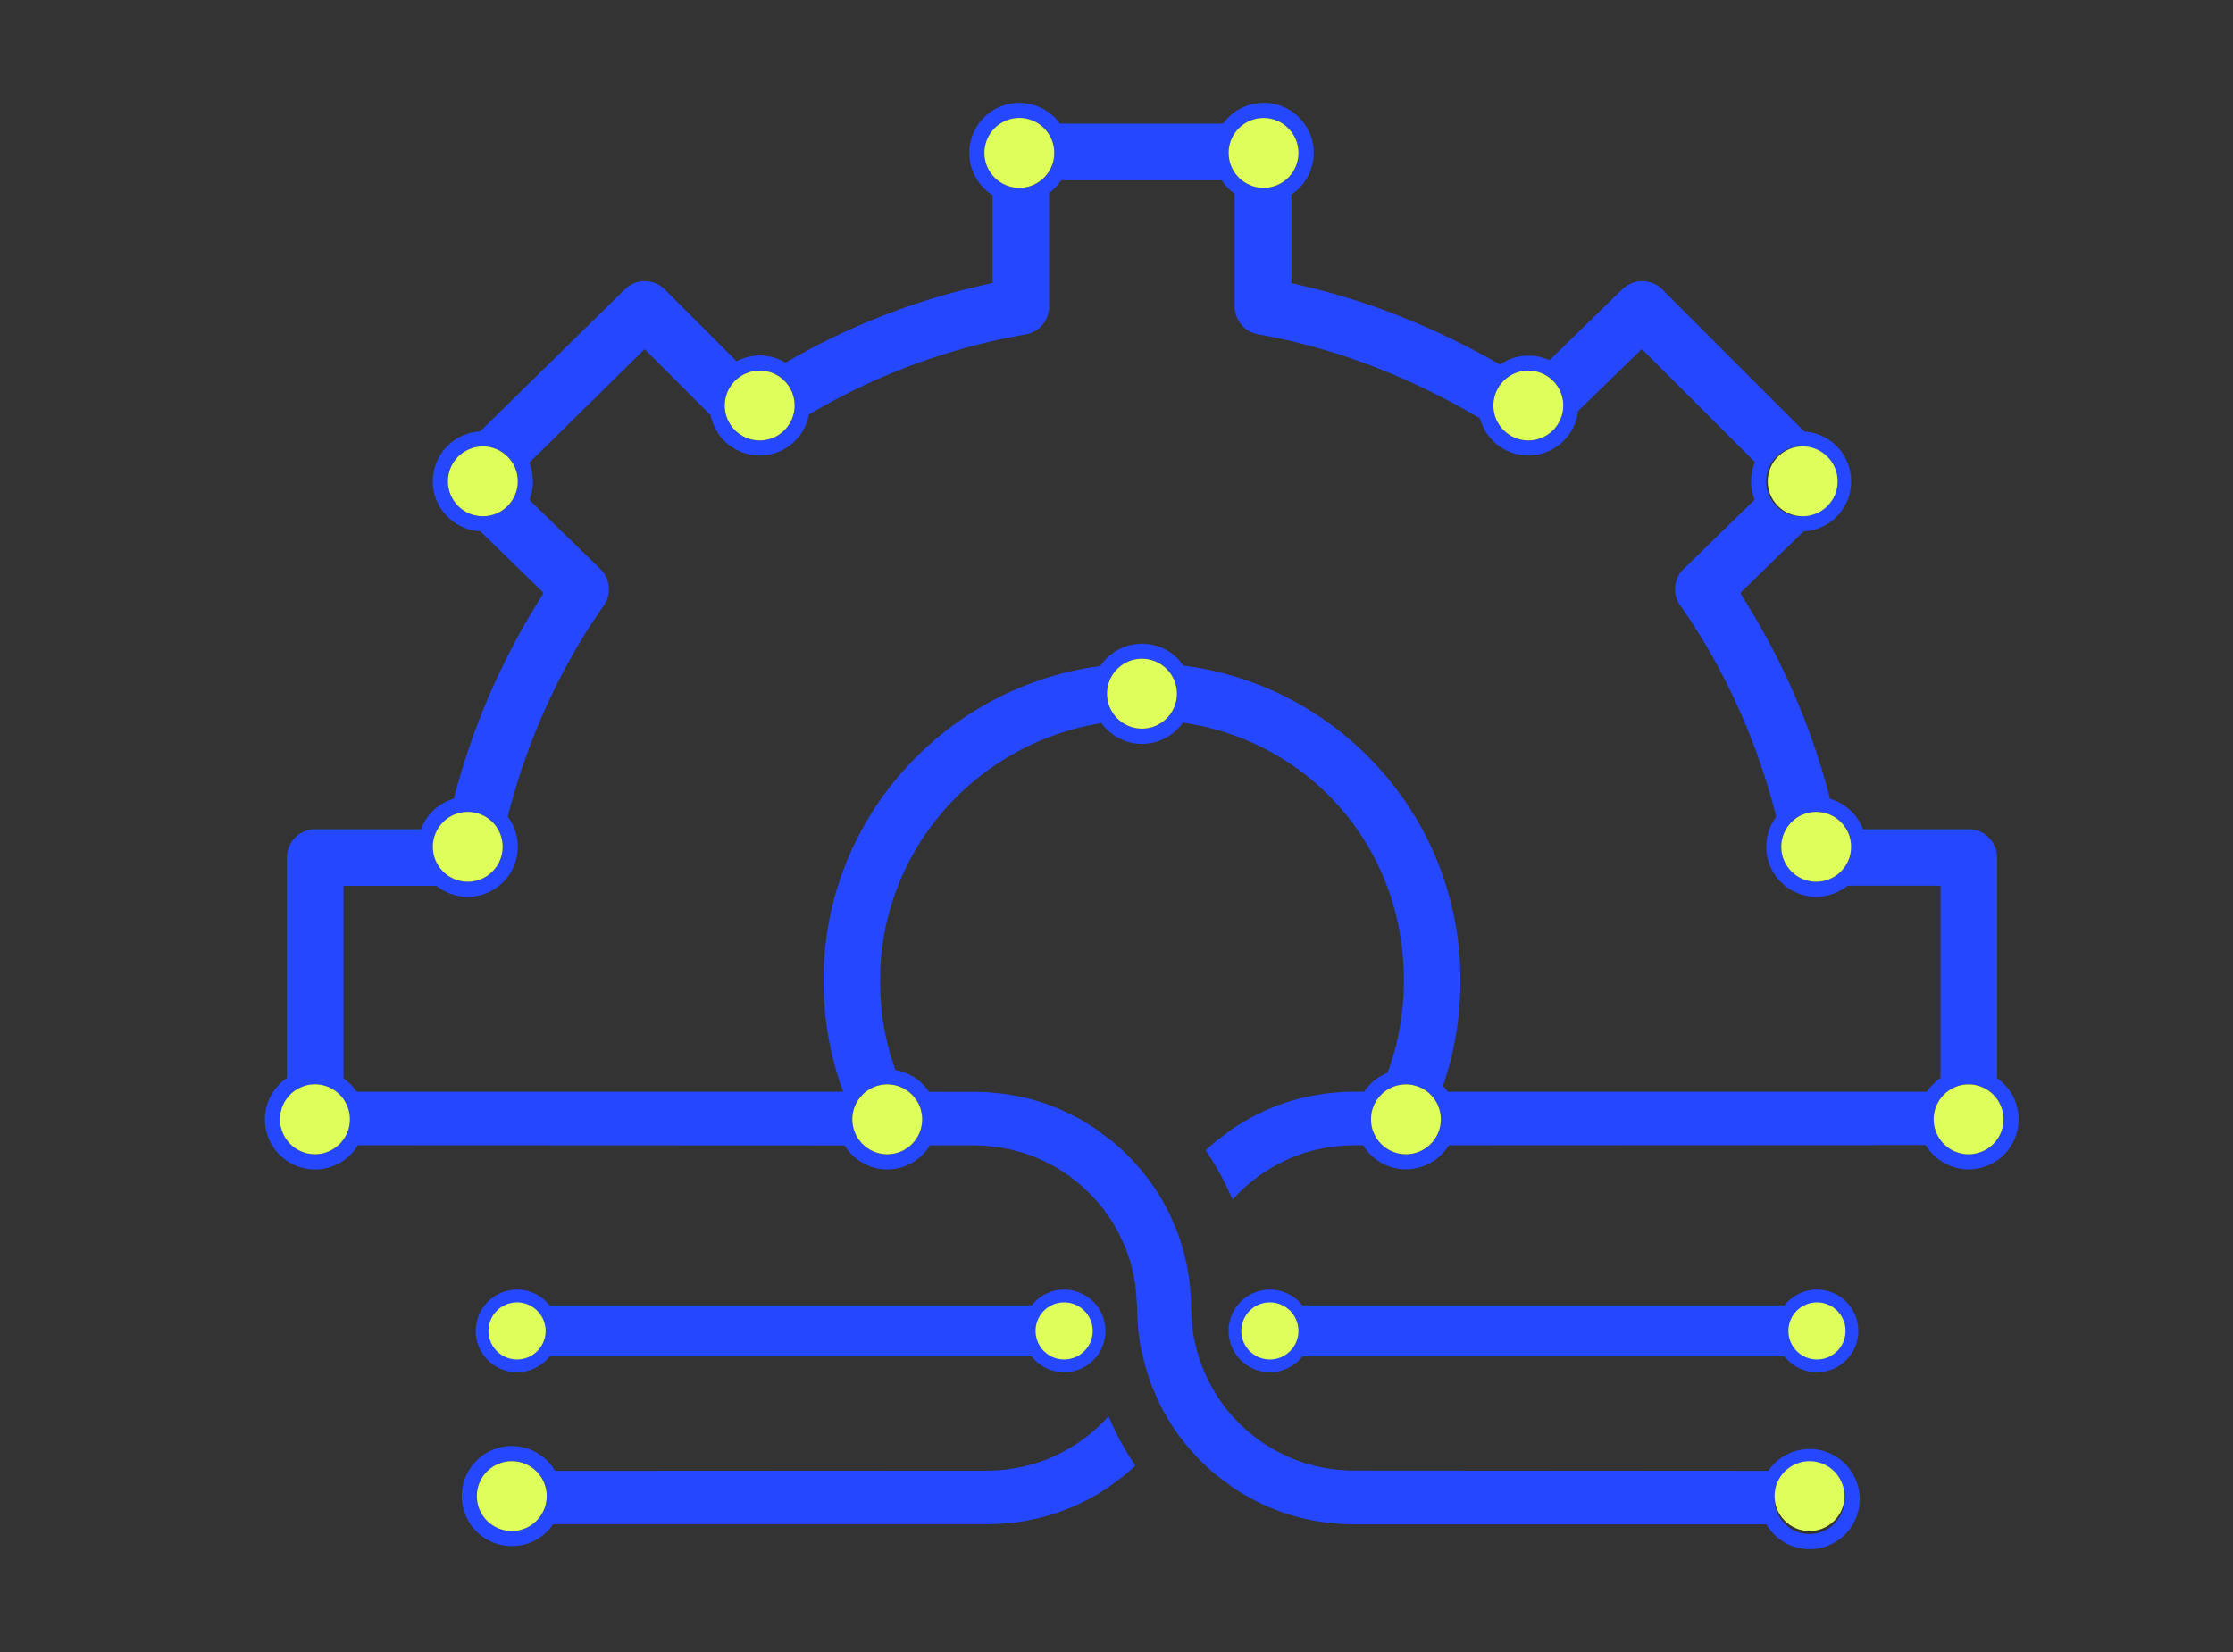 <svg id="Layer_1" data-name="Layer 1" xmlns="http://www.w3.org/2000/svg" viewBox="0 0 1400 1036"><rect x="0" y="0" width="1400" height="1036" fill="#333333" stroke="none"/><defs><style>.cls-1{fill:#2547fe;}.cls-2{fill:#deff5b;}.cls-3{fill:none;stroke:#2547fe;stroke-miterlimit:10;stroke-width:8px;}</style></defs><path class="cls-1" d="M710.24,916.67c-1.35-2-2.76-4.25-4.11-6.51l-1.35-2.36c-.4-.68-.84-1.48-1.28-2.29l-.42-.77c-.67-1.17-1.06-1.86-1.43-2.57l-1.2-2.32c-1.12-2.23-2-4.07-2.89-5.94-.37-.8-.76-1.67-1.15-2.55l-.41-.94-1-2.27a103.12,103.12,0,0,1-14.8,13.58c-1.13.88-1.8,1.37-2.48,1.86-1.37,1-2.76,1.87-4.16,2.76-1.15.73-2.3,1.43-3.46,2.1-1.48.86-2.73,1.57-4,2.25-1.51.78-3.12,1.54-4.74,2.28l-.78.37c-.79.38-1.59.75-2.4,1.09-2.57,1.08-5.29,2.06-8,2.94-.72.24-1.47.44-2.21.65l-.73.2c-2,.58-4,1.11-6.08,1.56-1.06.24-2.19.46-3.31.66-2.06.39-4.19.71-6.34,1l-.77.1c-.71.09-1.41.18-2.12.24-3.18.3-6.33.48-9.53.48L348,922.41a31.47,31.47,0,0,0-11.33-11.3,5.45,5.45,0,0,0-.53-.29c-.7-.4-1.42-.76-2.15-1.1l-.83-.37c-.69-.29-1.39-.56-2.1-.8l-.84-.29a30.76,30.76,0,0,0-3-.79,32.2,32.2,0,0,0-6.33-.63,31.38,31.38,0,1,0,0,62.76,32.2,32.2,0,0,0,6.33-.63c1-.2,1.9-.45,2.82-.73.3-.09.58-.2.88-.3.62-.21,1.24-.43,1.85-.68l1-.42c.56-.26,1.12-.52,1.66-.8l.93-.51c.53-.31,1.06-.62,1.58-1,.28-.18.56-.36.83-.55.54-.38,1.06-.77,1.57-1.17l.69-.55c.56-.47,1.1-1,1.63-1.47l.46-.43a31.53,31.53,0,0,0,3.73-4.49H619.05q3.86,0,7.67-.23l2.51-.19c1.7-.12,3.44-.27,5.16-.46l2.69-.34c1.67-.23,3.24-.46,4.81-.73l2.8-.5q2.43-.47,4.8-1l2.47-.57q2.91-.72,5.74-1.58l1-.28c2.74-.84,5.08-1.63,7.39-2.48l1.63-.65c1.67-.64,3.41-1.33,5.13-2.08l2.3-1c1.45-.65,2.92-1.36,4.39-2.09l2.24-1.15c1.48-.77,2.93-1.57,4.36-2.38l2.1-1.2c1.52-.91,3.09-1.9,4.64-2.91l.92-.59c1.71-1.13,2.85-2,4-2.91l4.68-3.51c1.2-.87,2.39-1.71,3.52-2.66l1.42-1.23c1.38-1.19,2.71-2.37,4-3.59l.43-.41c-.3-.43-.59-.87-.88-1.31ZM320.86,960.13a21.91,21.91,0,1,1,21.91-21.91A21.94,21.94,0,0,1,320.86,960.13Z"/><polygon class="cls-1" points="718.79 876.35 718.79 876.35 718.79 876.35 718.79 876.35"/><circle class="cls-2" cx="320.86" cy="938.22" r="21.91"/><path class="cls-1" d="M1134.5,908.73a31.31,31.31,0,0,0-22.19,9.19l-.19.21a30.91,30.91,0,0,0-2.58,3l-.5.66c-.14.21-.31.39-.45.6l-260-.17c-3.12,0-6.28-.18-9.4-.47l-2.94-.35c-2.16-.26-4.28-.58-6.39-1-1.08-.2-2.21-.42-3.33-.68-2-.43-4-1-6-1.53l-.79-.22c-.74-.2-1.47-.41-2.2-.64-2.73-.88-5.43-1.86-8.08-3-.74-.3-1.52-.67-2.29-1l-.78-.37c-1.67-.76-3.28-1.52-4.85-2.34-1.24-.64-2.48-1.35-3.72-2.07-1.41-.83-2.58-1.52-3.72-2.26-1.37-.87-2.76-1.77-4.12-2.73-.63-.44-1.22-.89-1.81-1.34l-.63-.49a101.08,101.08,0,0,1-14.74-13.5l-.78-.85c-1.5-1.72-3-3.53-4.38-5.38l-.42-.56a101.72,101.72,0,0,1-7-10.81c-1.26-2.19-2.44-4.46-3.54-6.79-1.31-2.74-2.52-5.54-3.57-8.41l-.56-1.52c-.84-2.29-1.71-5.19-2.48-8.09a.29.29,0,0,0,0-.09c-.17-.68-.32-1.37-.47-2l-.17-.8c-.45-2-.88-3.91-1.22-5.9-.18-1-.33-2.06-.47-3.09l-1-13.56v-.47c0-2.18,0-4.38-.16-6.56-.11-2-.27-4-.46-5.93l-.06-.81h0v-.08c-.23-2.2-.5-4.38-.86-6.76l-.08-.56c-.15-.87-.31-1.75-.48-2.63l-.77-4.18c-.16-.69-.4-1.68-.63-2.66l-.66-2.82.2-.06-.36-.74h0l-.55-1.93c-.22-.82-.49-1.68-.74-2.54-.16-.51-.29-1-.45-1.53l-1.27-3.85c-.46-1.36-.92-2.71-1.43-4l-3.76-8.93-1.25-2.61L731,757c-.73-1.41-1.49-2.75-2.26-4.09l-1.41-2.45c-1.13-1.84-2.06-3.31-3-4.76l-.47-.72c-1.44-2.17-2.86-4.16-4.27-6l-3.18-4c-.44-.55-.87-1.11-1.33-1.66l-1.2-1.39c-.65-.75-1.31-1.48-2-2.21l-3.17-3.43c-.26-.27-.54-.53-.8-.81-.93-.95-1.87-1.89-2.81-2.81l-1.63-1.55c-1.34-1.25-2.68-2.43-4-3.59l-1.39-1.21c-1.15-1-2.34-1.81-3.51-2.66l-4.66-3.49c-1.16-.91-2.32-1.83-3.56-2.65l-1.36-.88c-1.63-1.05-3.18-2-4.75-3l-1.58-.91c-1.91-1.09-3.34-1.88-4.8-2.64l-2.26-1.16q-2.26-1.12-4.51-2.14l-2.19-1c-1.74-.75-3.48-1.44-5.23-2.12l-1.57-.62c-2.3-.84-4.63-1.64-7-2.37l-1.39-.39c-1.88-.56-3.79-1.09-5.72-1.57l-2.45-.56c-1.63-.39-3.24-.73-4.86-1l-2.69-.48c-1.67-.29-3.26-.52-4.87-.74l-2.76-.35c-1.68-.19-3.42-.33-5.16-.46l-2.37-.18c-2.64-.15-5.2-.24-7.77-.24H582.44a.86.86,0,0,0-.07-.1,31.65,31.65,0,0,0-5.9-6.59l-.47-.38c-.59-.47-1.18-.92-1.79-1.35l-.75-.5c-.55-.36-1.11-.71-1.69-1-.29-.16-.58-.33-.88-.48-.57-.3-1.14-.58-1.73-.84-.31-.14-.62-.29-.94-.42-.62-.26-1.25-.48-1.89-.7-.29-.1-.58-.21-.87-.3-.94-.28-1.89-.54-2.86-.73-.39-.09-.8-.12-1.2-.19a164.37,164.37,0,0,1-9.6-56.49c0-81.16,60.21-148.65,138.77-161.14a32.29,32.29,0,0,0,2.15,2.65c.67.74,1.38,1.45,2.12,2.13a31.29,31.29,0,0,0,46.76-5.08C821,464.68,880.15,531.43,880.15,614.53a163.89,163.89,0,0,1-10.25,58.26,31.12,31.12,0,0,0-6,3.14c-.83.56-1.64,1.16-2.41,1.8a31.39,31.39,0,0,0-6.2,6.91h-6.6c-2.58,0-5.14.09-7.68.24l-2.5.18c-1.71.13-3.44.27-5.16.47l-2.22.28c-2.15.29-3.72.52-5.3.79-1,.16-1.87.32-2.77.49-1.65.31-3.23.66-4.81,1l-2.47.57c-1.95.49-3.85,1-5.75,1.58l-1,.28c-2.78.84-5.12,1.64-7.44,2.49l-1.62.65c-1.66.64-3.4,1.33-5.12,2.08l-2,.88c-1.78.81-3.26,1.51-4.71,2.24L785.94,700c-1.49.79-2.93,1.57-4.35,2.38l-2.06,1.18c-1.58.95-3.14,1.92-4.67,2.93l-.93.6c-1.62,1.06-2.67,1.89-3.72,2.7l-4.68,3.51c-1.3.94-2.6,1.86-3.82,2.88l-1.39,1.22c-1.4,1.2-2.74,2.38-4,3.58l-.42.41.88,1.31.75,1.16c1.36,2.06,2.77,4.28,4.11,6.53l1.35,2.34c1,1.77,2.11,3.69,3.14,5.64l1.18,2.3c1.12,2.21,2,4.07,2.9,5.95l1.74,3.91.78,1.86a102.94,102.94,0,0,1,14.82-13.6c1.16-.89,1.83-1.39,2.52-1.88,1.33-.94,2.72-1.85,4.12-2.74,1.15-.73,2.3-1.42,3.45-2.1,1.48-.85,2.72-1.56,4-2.22,1.53-.81,3.14-1.56,4.76-2.3l.83-.39c.77-.37,1.55-.74,2.35-1.07,2.59-1.09,5.29-2.06,8-3,.71-.22,1.44-.43,2.18-.63l.74-.21c2-.59,4.06-1.11,6.09-1.55,1.07-.25,2.2-.48,3.34-.68,2-.38,4.17-.71,6.32-1L837,719c.75-.1,1.5-.19,2.25-.26,3.08-.29,6.24-.47,9.44-.47h6a31.58,31.58,0,0,0,6.79,7.86c.77.64,1.58,1.24,2.41,1.81a31.42,31.42,0,0,0,43.57-8.48c.27-.39.49-.81.74-1.21l299.17-.14a30.78,30.78,0,0,0,2.62,3.76,31.76,31.76,0,0,0,4.26,4.26,31.35,31.35,0,0,0,51.12-27.85c-.05-.37-.11-.73-.17-1.09-.12-.83-.27-1.65-.47-2.46-.09-.39-.19-.78-.29-1.16-.23-.81-.48-1.6-.77-2.38-.11-.32-.22-.64-.34-1a31.62,31.62,0,0,0-1.39-3l-.06-.12a31.22,31.22,0,0,0-1.89-3.07c-.08-.12-.18-.24-.27-.37-.6-.83-1.23-1.62-1.9-2.39l-.49-.54c-.66-.72-1.34-1.4-2.06-2l-.47-.43a31.34,31.34,0,0,0-2.73-2.14V537.74A17.78,17.78,0,0,0,1234.33,520H1168a31.45,31.45,0,0,0-17.18-17.82l0,0a32.25,32.25,0,0,0-3.46-1.22,441.75,441.75,0,0,0-50.72-120l-5.56-9.08,39.69-38.66a31.36,31.36,0,0,0,29.2-37.63c-.18-.87-.39-1.73-.64-2.58-.1-.31-.21-.61-.31-.91-.18-.53-.35-1.05-.54-1.57s-.33-.76-.5-1.14-.35-.83-.55-1.23-.44-.83-.67-1.25-.35-.68-.55-1-.56-.88-.85-1.32c-.18-.27-.35-.54-.54-.8-.33-.47-.69-.93-1-1.38-.16-.2-.32-.41-.49-.61-.4-.48-.83-1-1.26-1.4l-.42-.46c-.48-.48-1-.94-1.48-1.4l-.34-.3c-.55-.48-1.12-.93-1.7-1.37l-.23-.17c-.63-.47-1.27-.91-1.94-1.32l-.1-.07a31.17,31.17,0,0,0-14.59-4.68l-89.08-89.13a17.84,17.84,0,0,0-25-.15l-45.78,44.56h0a29.65,29.65,0,0,0-3-1.22l-.05,0a29.85,29.85,0,0,0-3-.84l-.31-.08c-.92-.21-1.86-.36-2.81-.48l-.56-.08a31.28,31.28,0,0,0-3.37-.19h0c-1,0-1.94,0-2.89.14l-.91.11c-.65.08-1.3.18-1.94.29l-1,.2c-.63.14-1.26.31-1.87.48l-.88.25c-.8.25-1.59.55-2.37.86-.42.18-.82.37-1.23.56s-.79.37-1.18.57-.87.46-1.3.7l-1,.59c-.43.28-.87.55-1.3.84h0c-39.1-22.46-79.62-38.82-120.59-48.66l-10.2-2.45V122a28.56,28.56,0,0,0,2.6-1.92,31.68,31.68,0,0,0,4.26-4.25,31.28,31.28,0,0,0,7.16-20h0A31.37,31.37,0,0,0,792.2,64.5h0a32.25,32.25,0,0,0-3.56.22c-.36,0-.71.11-1.06.16-.83.13-1.65.27-2.46.46-.37.08-.73.18-1.1.28-.81.22-1.6.47-2.38.75-.3.11-.6.21-.9.33-1,.37-1.87.79-2.78,1.25l-.29.14a31.71,31.71,0,0,0-8.51,6.56l-.1.11a33,33,0,0,0-2.25,2.76H664.49a31,31,0,0,0-2.24-2.76l-.11-.12a31.67,31.67,0,0,0-8.51-6.55l-.29-.14a30.21,30.21,0,0,0-2.78-1.25c-.3-.12-.6-.22-.9-.33-.78-.28-1.57-.53-2.38-.75-.37-.1-.73-.2-1.1-.28-.81-.19-1.63-.33-2.46-.46-.35,0-.7-.12-1.05-.16a32.43,32.43,0,0,0-3.57-.22h0A31.35,31.35,0,0,0,607.7,95.89h0a31.27,31.27,0,0,0,1.41,9.33,30.69,30.69,0,0,0,2.38,5.62,31.56,31.56,0,0,0,4.44,6.18,30.94,30.94,0,0,0,3.19,3.08c.77.64,1.58,1.25,2.41,1.81.26.17.53.31.79.48v55l-10.26,2.42a433.5,433.5,0,0,0-119.62,47.65h0a31.75,31.75,0,0,0-7.49-3.27l-.45-.11a30.38,30.38,0,0,0-3.31-.7l-.93-.15a32.38,32.38,0,0,0-4-.27h0a30.35,30.35,0,0,0-3.59.22c-.32,0-.63.1-.95.14-.88.13-1.76.29-2.62.49l-.89.23c-.91.24-1.81.52-2.68.84l-.6.22a31.3,31.3,0,0,0-3.12,1.41h0l-45-45a17.8,17.8,0,0,0-25-.12L301,270.55a31.18,31.18,0,0,0-16.84,6l-.11.08c-.63.47-1.25,1-1.84,1.47l-.23.21c-.55.48-1.08,1-1.59,1.49l-.35.37c-.46.48-.91,1-1.35,1.49l-.43.54c-.38.48-.76,1-1.12,1.46-.17.24-.32.49-.49.74-.31.46-.62.91-.9,1.39-.19.31-.35.64-.53,1s-.48.85-.7,1.3-.36.81-.54,1.21-.35.77-.51,1.17-.36,1-.53,1.55c-.11.31-.23.62-.32.94-.25.84-.47,1.71-.65,2.58a31.2,31.2,0,0,0,7.5,27.35,28.41,28.41,0,0,0,2.12,2.13,31.18,31.18,0,0,0,19.52,8.15l39.69,38.66-5.55,9.07a443.43,443.43,0,0,0-50.73,120,30.85,30.85,0,0,0-3.42,1.22l-.09,0A31.41,31.41,0,0,0,263.91,520h-66.3a17.78,17.78,0,0,0-17.74,17.77V676a31.59,31.59,0,0,0-4.6,3.8,31.36,31.36,0,0,0,0,44.38,31.41,31.41,0,0,0,28.52,8.56,30,30,0,0,0,3-.78c.28-.08.56-.19.84-.28.7-.24,1.39-.5,2.06-.79.28-.11.55-.24.83-.36.71-.33,1.4-.68,2.08-1l.57-.31a31.53,31.53,0,0,0,11.2-11l305.18.14A31.35,31.35,0,0,0,562.6,732.7c1-.21,2-.47,2.95-.77l.83-.29c.7-.24,1.38-.49,2.06-.77l.82-.37c.7-.32,1.38-.66,2.06-1l.58-.32A31.55,31.55,0,0,0,583,718.3h28.09c3.12,0,6.27.18,9.4.48.71.06,1.46.15,2.2.25l.73.09q3.24.39,6.4,1c1.07.2,2.2.42,3.32.67,2,.44,4,1,6,1.54l.75.21c.74.2,1.49.41,2.23.65,2.73.88,5.45,1.86,8.09,3,.74.31,1.54.68,2.33,1.06l.76.36c1.64.75,3.25,1.5,4.82,2.33,1.23.63,2.48,1.35,3.74,2.07s2.51,1.5,3.65,2.22c1.43.9,2.82,1.81,4.17,2.77.71.49,1.37,1,2,1.51a104.56,104.56,0,0,1,15.14,13.81l.79.86c1.51,1.73,3,3.54,4.4,5.4l.66.9a102.25,102.25,0,0,1,7.33,11.39c1.07,1.92,2.06,3.88,3,5.87a93.67,93.67,0,0,1,3.94,9.37c.32.9.6,1.81.9,2.71.67,2.08,1.29,4.16,1.83,6.26.19.72.35,1.45.51,2.19l.16.78s0,0,0,.06h0c.45,2,.89,4.07,1.22,6.15q.27,1.65.48,3.24l.92,13.2c0,2.2.05,4.38.16,6.56l.09,1.17c.09,1.47.21,3.1.36,4.72l.07.84h0v.13c.22,2.19.5,4.37.86,6.74.23,1.57.53,3.14.83,4.7L717.82,856c.41,1.49.84,2.88,1.26,4.28l1.09,3.42c.52,1.53,1.06,3.06,1.63,4.57l3.41,8.18.38.83,1.15,2.43,2.36,4.62c.65,1.2,1.31,2.36,2,3.53l1.25,2.15c1,1.68,2,3.32,3.12,4.94l.38.6c1.49,2.22,2.88,4.2,4.34,6.13l.89,1.12,2.36,3c.41.53.81,1,1.24,1.55l6.36,7.05c1.22,1.28,2.41,2.46,3.62,3.63l1.68,1.59c1.29,1.22,2.63,2.4,4,3.55l1.4,1.21c1.23,1,2.49,1.93,3.74,2.83l4.61,3.45c1.1.86,2.2,1.73,3.36,2.51l1.44.92c1.55,1,3.1,2,4.69,2.93l2.09,1.21c1.4.79,2.83,1.58,4.28,2.34l2.3,1.17c1.46.74,3,1.44,4.45,2.12l2.25,1c1.69.73,3.44,1.43,5.2,2.11l1.65.65c2.2.81,4.55,1.6,6.91,2.33l1.38.4c1.88.55,3.8,1.08,5.73,1.57l2.47.57c1.59.37,3.17.71,4.78,1,1,.19,1.85.34,2.76.5,1.64.28,3.21.51,4.8.72,1,.14,1.91.26,2.82.36,1.67.19,3.41.33,5.16.47l2.36.18c2.64.15,5.2.23,7.78.23h258.72a30.19,30.19,0,0,0,7.13,8.42,31.26,31.26,0,0,0,10.63,5.76,31.41,31.41,0,0,0,40.71-30,32.1,32.1,0,0,0-.63-6.32A31.4,31.4,0,0,0,1134.5,908.73ZM716,456.92A21.91,21.91,0,1,1,737.88,435,21.94,21.94,0,0,1,716,456.92ZM881.45,723.86A21.91,21.91,0,1,1,903.36,702,21.94,21.94,0,0,1,881.45,723.86ZM1234.22,680A21.91,21.91,0,1,1,1212.31,702,21.94,21.94,0,0,1,1234.22,680Zm-95.54-170.9a21.91,21.91,0,1,1-21.91,21.91A21.94,21.94,0,0,1,1138.68,509.14ZM1129.21,280a21.91,21.91,0,1,1-21.91,21.91A21.94,21.94,0,0,1,1129.21,280Zm-171-47.55a21.91,21.91,0,1,1-21.91,21.91A21.94,21.94,0,0,1,958.21,232.4ZM792.2,74a21.91,21.91,0,1,1-21.91,21.91A21.93,21.93,0,0,1,792.2,74Zm-175,21.91a21.91,21.91,0,1,1,21.91,21.9A21.93,21.93,0,0,1,617.17,95.89ZM476.29,232.4a21.91,21.91,0,1,1-21.91,21.91A21.94,21.94,0,0,1,476.29,232.4ZM302.74,323.77a21.91,21.91,0,1,1,21.91-21.91A21.94,21.94,0,0,1,302.74,323.77Zm-9.48,185.37a21.91,21.91,0,1,1-21.9,21.91A21.93,21.93,0,0,1,293.26,509.14Zm-95.8,214.72A21.91,21.91,0,1,1,219.37,702,21.94,21.94,0,0,1,197.46,723.86ZM516.31,614.53a202.08,202.08,0,0,0,12.28,70.11h-305l-.08-.1a31.31,31.31,0,0,0-8.15-8.32l0,0V555.52h58.27A31.38,31.38,0,0,0,324,524.73a29.75,29.75,0,0,0-.84-3.15c-.07-.23-.16-.46-.23-.69-.31-.88-.65-1.75-1-2.6l-.15-.35a31.06,31.06,0,0,0-3.47-5.79c12.22-48,32.76-93.34,60.25-132.37a17.71,17.71,0,0,0-2.17-22.94l-44.5-43.36a31.29,31.29,0,0,0,1.62-5.3,32.07,32.07,0,0,0,0-12.65,31.7,31.7,0,0,0-1.64-5.39L404.11,219l41.41,41.4a30.63,30.63,0,0,0,1.19,4.27,31.78,31.78,0,0,0,1.35,3.25c.38.78.79,1.55,1.23,2.3a30.47,30.47,0,0,0,11.07,11.06c.74.44,1.51.85,2.3,1.23a30.77,30.77,0,0,0,3.24,1.36,31.3,31.3,0,0,0,34.61-9.63c.64-.77,1.24-1.58,1.81-2.41A31.35,31.35,0,0,0,507.14,260a398.89,398.89,0,0,1,136-50.29,17.72,17.72,0,0,0,14.64-17.51V121c.41-.31.84-.6,1.23-.93a31.68,31.68,0,0,0,4.26-4.25,32.39,32.39,0,0,0,2-2.78H766a32.39,32.39,0,0,0,2,2.78c.64.77,1.32,1.52,2,2.23s1.45,1.38,2.23,2c.59.49,1.21.93,1.83,1.37v70.7a17.72,17.72,0,0,0,14.63,17.51c47.46,8.35,94.18,26.1,139.24,52.78a.14.14,0,0,0,0,.07,29.63,29.63,0,0,0,.95,2.94c.31.81.65,1.6,1,2.38a31.51,31.51,0,0,0,2.26,4c.56.83,1.17,1.64,1.8,2.41a31.37,31.37,0,0,0,48.44,0c.64-.77,1.24-1.58,1.81-2.41a31.27,31.27,0,0,0,5.14-13.95l40-38.92,70.87,70.83c0,.05,0,.1,0,.14-.3.74-.57,1.48-.81,2.24-.06.17-.12.33-.17.5-.29.93-.53,1.87-.73,2.83a31.57,31.57,0,0,0,0,12.65,29.61,29.61,0,0,0,1.16,4.07c.14.4.28.81.44,1.21l-44.54,43.37a17.62,17.62,0,0,0-2.13,22.93c27.44,39,48,84.36,60.2,132.46a31.14,31.14,0,0,0-3.42,5.76l-.16.36c-.37.84-.71,1.7-1,2.57-.08.23-.16.45-.23.68a30.23,30.23,0,0,0-.84,3.14,32.07,32.07,0,0,0,0,12.65,32.56,32.56,0,0,0,1.16,4.06,30.07,30.07,0,0,0,1.36,3.25,31.32,31.32,0,0,0,47.86,10.83h58.28V676c-.81.55-1.59,1.13-2.33,1.74A31.76,31.76,0,0,0,1210,682a30,30,0,0,0-1.94,2.65H907.62c0-.08-.09-.16-.15-.24a29.88,29.88,0,0,0-2.77-3.47,202.88,202.88,0,0,0,10.94-66.4c0-101.1-75.9-184.76-173.7-197.14-.06-.09-.13-.17-.19-.25a32.2,32.2,0,0,0-4.47-5.14l-.59-.53c-.76-.66-1.54-1.3-2.36-1.89-.11-.08-.21-.17-.32-.24a31.56,31.56,0,0,0-2.88-1.8c-.23-.12-.46-.23-.69-.36q-1.23-.63-2.52-1.17l-.73-.3a33.08,33.08,0,0,0-3.24-1l-.62-.14q-1.4-.33-2.85-.54l-1-.13a32.07,32.07,0,0,0-3.55-.22h0a30,30,0,0,0-3.57.23c-.32,0-.63.08-.95.12-1,.15-2,.33-2.94.57l-.54.12a29.76,29.76,0,0,0-3.27,1.07c-.25.09-.49.2-.74.3-.88.37-1.75.78-2.59,1.22l-.61.32a31.52,31.52,0,0,0-2.91,1.83l-.39.29c-.81.6-1.6,1.24-2.35,1.91l-.51.46a31.08,31.08,0,0,0-4.52,5.26l-.2.27C592,430.71,516.31,514,516.31,614.53Zm40,109.33A21.91,21.91,0,1,1,578.18,702,21.94,21.94,0,0,1,556.27,723.86ZM1134.5,962a21.91,21.91,0,1,1,21.91-21.91A21.93,21.93,0,0,1,1134.5,962Z"/><circle class="cls-2" cx="1134.5" cy="938.22" r="21.91"/><circle class="cls-2" cx="293.26" cy="531.05" r="21.91"/><circle class="cls-2" cx="1138.68" cy="531.05" r="21.91"/><circle class="cls-2" cx="302.74" cy="301.86" r="21.91"/><circle class="cls-2" cx="1130.21" cy="301.86" r="21.91"/><circle class="cls-2" cx="958.21" cy="254.31" r="21.91"/><circle class="cls-2" cx="476.29" cy="254.31" r="21.91"/><path class="cls-2" d="M639.08,117.79a21.91,21.91,0,1,0-21.91-21.9A21.93,21.93,0,0,0,639.08,117.79Z"/><circle class="cls-2" cx="792.2" cy="95.89" r="21.91"/><circle class="cls-2" cx="556.27" cy="701.95" r="21.91"/><circle class="cls-2" cx="881.45" cy="701.95" r="21.91"/><path class="cls-2" d="M197.46,680A21.91,21.91,0,1,0,219.37,702,21.94,21.94,0,0,0,197.46,680Z"/><circle class="cls-2" cx="1234.22" cy="701.95" r="21.91"/><path class="cls-2" d="M716,413.1A21.91,21.91,0,1,0,737.88,435,21.94,21.94,0,0,0,716,413.1Z"/><rect class="cls-1" x="317.17" y="818.66" width="350" height="32"/><path class="cls-2" d="M667.17,812.75a21.91,21.91,0,1,0,21.91,21.91A21.94,21.94,0,0,0,667.17,812.75Z"/><path class="cls-3" d="M667.17,812.75a21.91,21.91,0,1,0,21.91,21.91A21.94,21.94,0,0,0,667.17,812.75Z"/><path class="cls-2" d="M324.17,812.75a21.91,21.91,0,1,0,21.91,21.91A21.93,21.93,0,0,0,324.17,812.75Z"/><path class="cls-3" d="M324.17,812.75a21.91,21.91,0,1,0,21.91,21.91A21.93,21.93,0,0,0,324.17,812.75Z"/><rect class="cls-1" x="789.17" y="818.66" width="350" height="32"/><path class="cls-2" d="M1139.17,812.75a21.91,21.91,0,1,0,21.91,21.91A21.94,21.94,0,0,0,1139.17,812.75Z"/><path class="cls-3" d="M1139.17,812.75a21.91,21.91,0,1,0,21.91,21.91A21.94,21.94,0,0,0,1139.17,812.75Z"/><path class="cls-2" d="M796.17,812.75a21.91,21.91,0,1,0,21.91,21.91A21.93,21.93,0,0,0,796.17,812.75Z"/><path class="cls-3" d="M796.17,812.75a21.91,21.91,0,1,0,21.91,21.91A21.93,21.93,0,0,0,796.17,812.75Z"/></svg>
